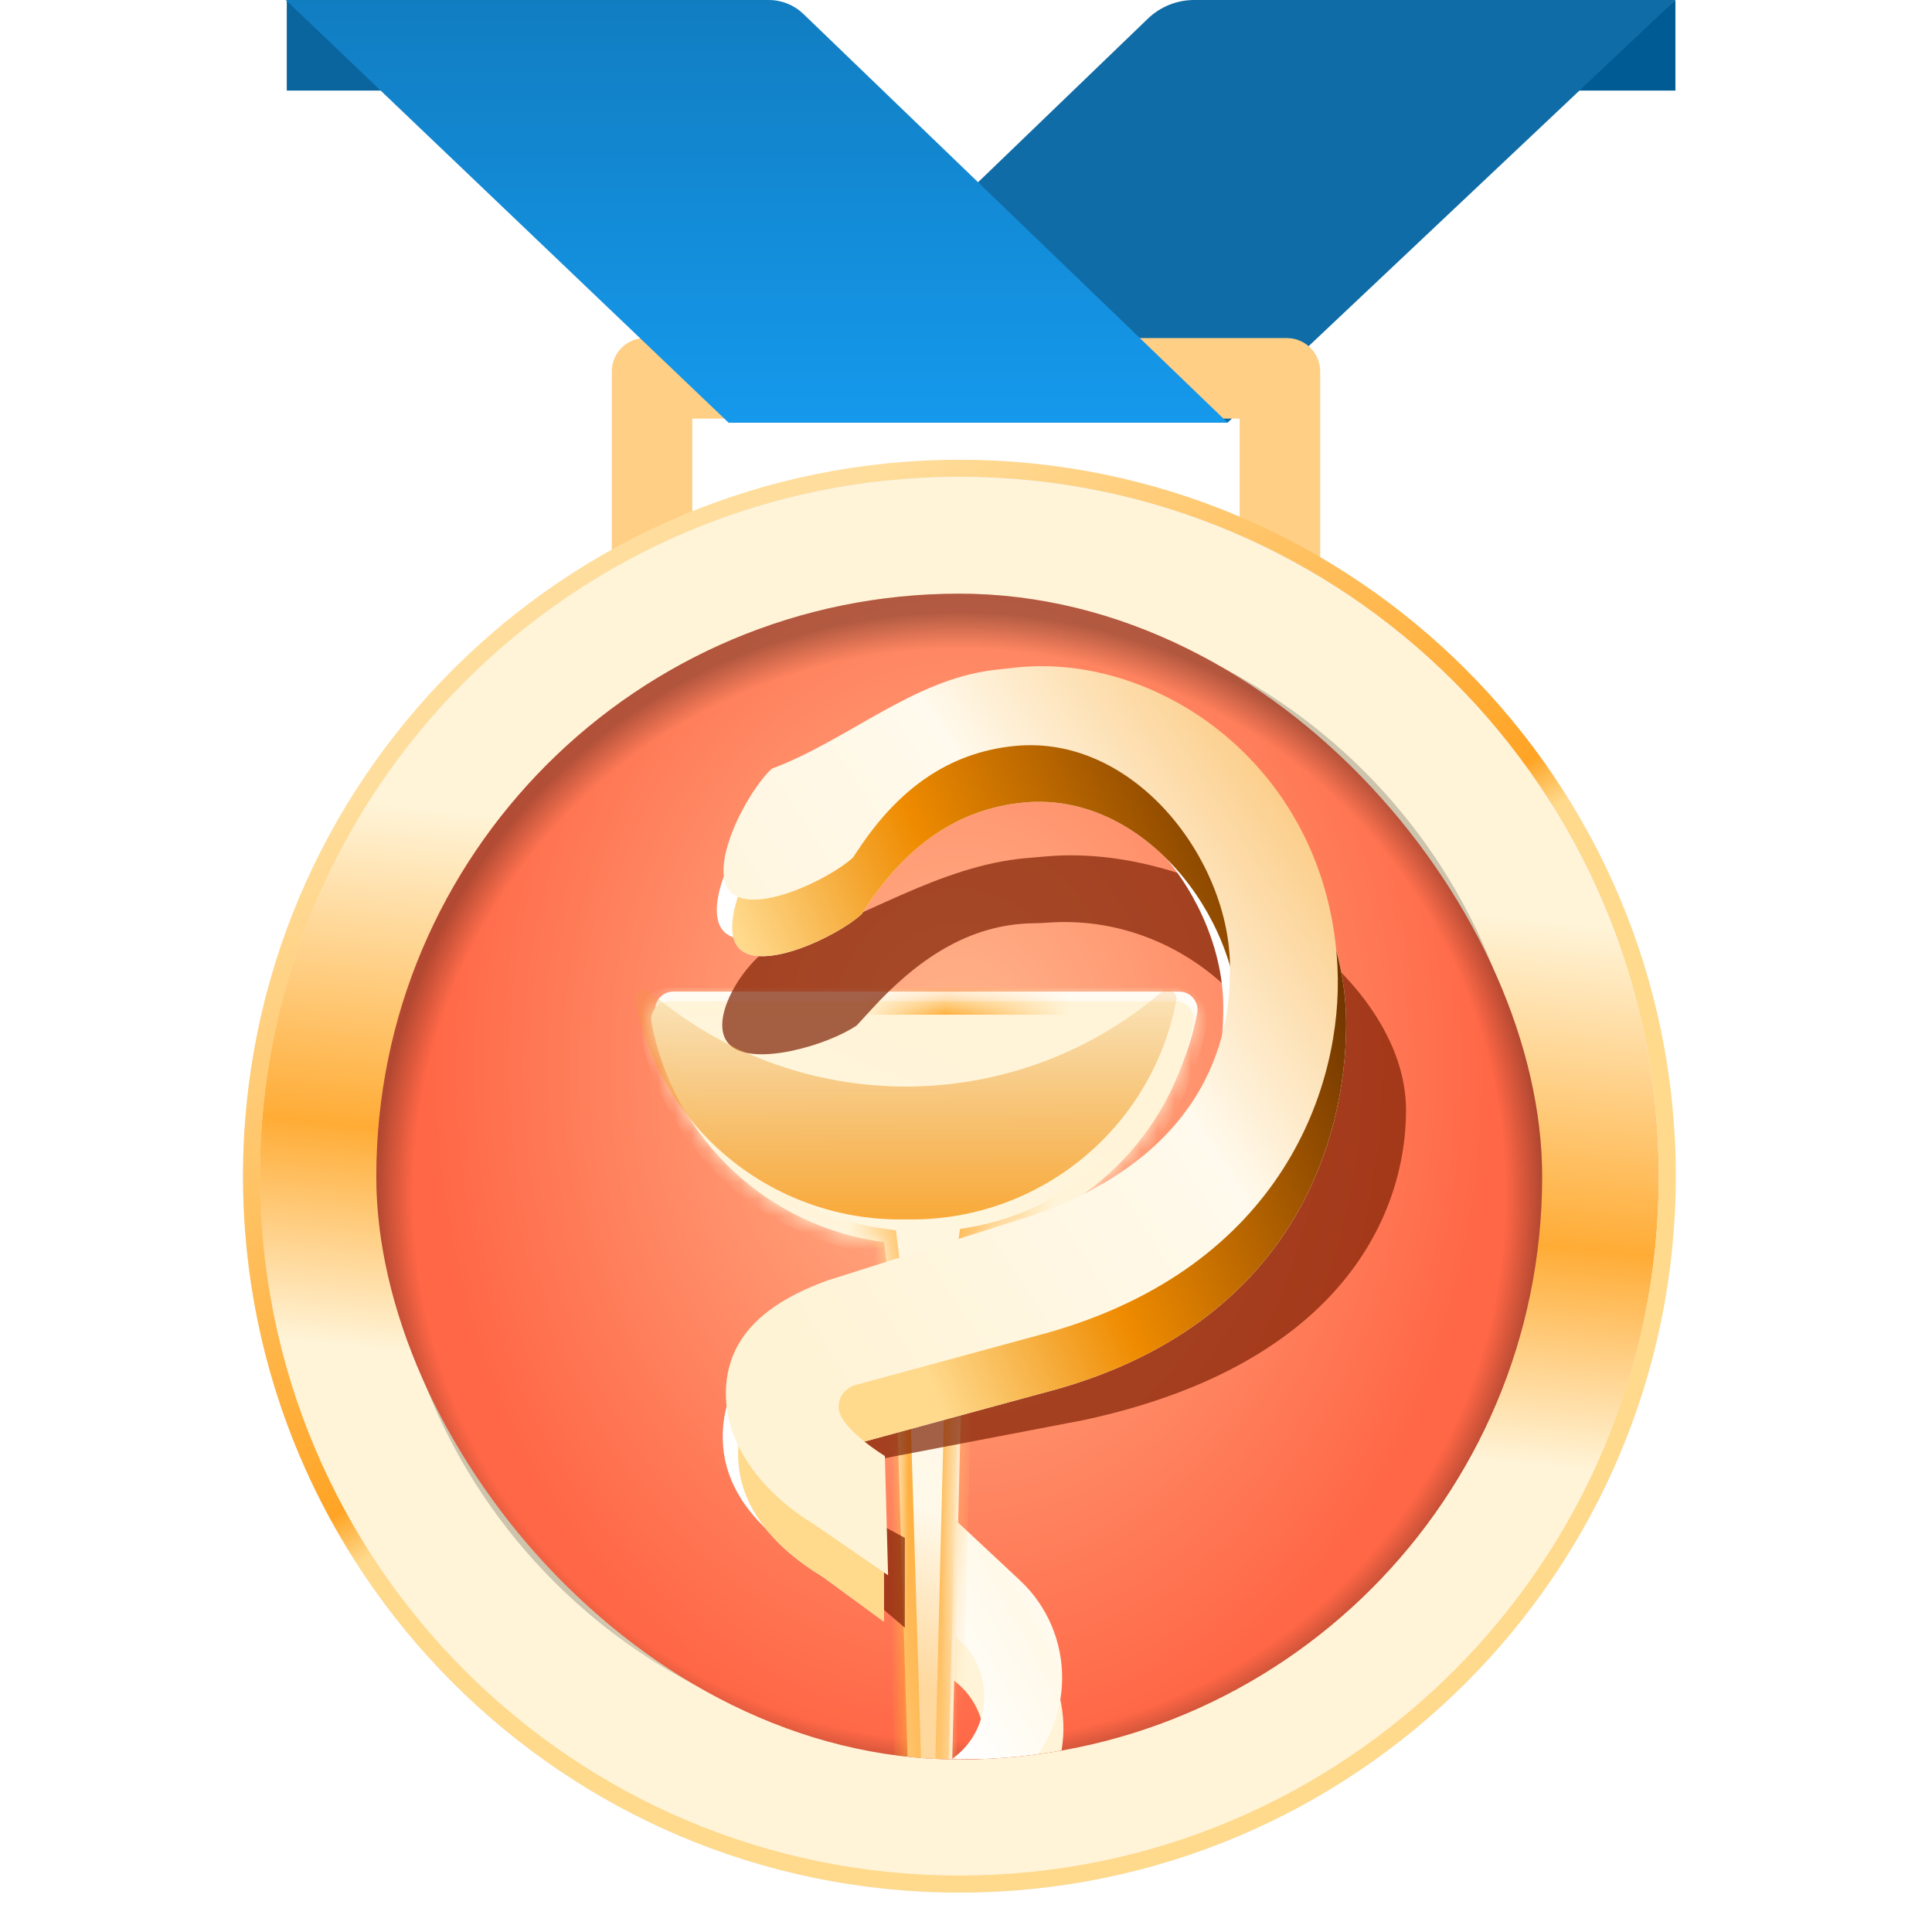 <svg width="116" height="116" viewBox="0 0 116 116" fill="none" xmlns="http://www.w3.org/2000/svg">
<path d="M100.594 0L94.25 5.438H100.594V0Z" fill="#005A94"/>
<path d="M43.742 25.375H73.708L100.594 0H71.696C70.661 0 69.667 0.401 68.921 1.119L43.742 25.375Z" fill="#106CA6"/>
<path d="M17.219 0L23.562 5.438H17.219V0Z" fill="#0A649E"/>
<path d="M79.267 38.907H36.733V22.299C36.733 21.194 37.629 20.299 38.733 20.299H77.267C78.371 20.299 79.267 21.194 79.267 22.299L79.267 38.907ZM41.567 34.074H74.433V25.132H41.567V34.074Z" fill="#FFCF85"/>
<path d="M73.708 25.375H43.742L17.158 0H46.157C46.933 0 47.679 0.301 48.238 0.839L73.708 25.375Z" fill="url(#paint0_linear_842_1063)"/>
<path d="M57.594 28.144C81.066 28.144 100.094 47.172 100.094 70.644C100.094 94.116 81.066 113.144 57.594 113.144C34.122 113.144 15.094 94.116 15.094 70.644C15.094 47.172 34.122 28.144 57.594 28.144Z" fill="url(#paint1_linear_842_1063)"/>
<path d="M57.594 28.144C81.066 28.144 100.094 47.172 100.094 70.644C100.094 94.116 81.066 113.144 57.594 113.144C34.122 113.144 15.094 94.116 15.094 70.644C15.094 47.172 34.122 28.144 57.594 28.144Z" fill="url(#paint2_linear_842_1063)"/>
<path d="M57.594 28.144C81.066 28.144 100.094 47.172 100.094 70.644C100.094 94.116 81.066 113.144 57.594 113.144C34.122 113.144 15.094 94.116 15.094 70.644C15.094 47.172 34.122 28.144 57.594 28.144Z" stroke="#ECF8FF"/>
<path fill-rule="evenodd" clip-rule="evenodd" d="M99.594 70.618C99.594 47.428 80.794 28.628 57.604 28.628C34.413 28.628 15.614 47.428 15.614 70.618C15.614 93.809 34.413 112.609 57.604 112.609C80.794 112.609 99.594 93.809 99.594 70.618ZM57.604 27.604C81.36 27.604 100.618 46.862 100.618 70.618C100.618 94.375 81.36 113.633 57.604 113.633C33.848 113.633 14.589 94.375 14.589 70.618C14.589 46.862 33.848 27.604 57.604 27.604Z" fill="url(#paint3_linear_842_1063)"/>
<path opacity="0.6" d="M57.594 105.043C76.593 105.043 91.994 89.642 91.994 70.643C91.994 51.645 76.593 36.243 57.594 36.243C38.595 36.243 23.194 51.645 23.194 70.643C23.194 89.642 38.595 105.043 57.594 105.043Z" fill="url(#paint4_radial_842_1063)"/>
<g clip-path="url(#clip0_842_1063)">
<path d="M57.593 105.643C76.923 105.643 92.593 89.973 92.593 70.643C92.593 51.313 76.923 35.644 57.593 35.644C38.264 35.644 22.594 51.313 22.594 70.643C22.594 89.973 38.264 105.643 57.593 105.643Z" fill="url(#paint5_radial_842_1063)"/>
<path d="M57.593 105.643C76.923 105.643 92.593 89.973 92.593 70.643C92.593 51.313 76.923 35.644 57.593 35.644C38.264 35.644 22.594 51.313 22.594 70.643C22.594 89.973 38.264 105.643 57.593 105.643Z" fill="url(#paint6_radial_842_1063)"/>
<g filter="url(#filter0_d_842_1063)">
<path d="M57.094 111.021L60.217 108.195C63.663 105.076 63.735 99.689 60.376 96.479L56.233 92.52L55.821 98.919L56.661 99.575C59.182 101.543 58.961 105.424 56.233 107.093L57.094 111.021Z" fill="#FFF4D8"/>
<path d="M56.77 110.894L59.892 108.068C63.338 104.95 63.411 99.562 60.051 96.352L55.908 92.394L55.496 98.792L56.336 99.448C58.857 101.416 58.636 105.297 55.908 106.966L56.77 110.894Z" fill="#FFF4D8"/>
<path fill-rule="evenodd" clip-rule="evenodd" d="M39.421 58.038H69.81C70.494 58.038 71.01 58.661 70.881 59.334C69.586 66.124 64.205 71.262 57.578 72.397L56.835 77.639L56.049 109.05H53.895L52.936 77.639L52.305 72.496C45.381 71.595 39.687 66.346 38.349 59.334C38.22 58.661 38.736 58.038 39.421 58.038Z" fill="white"/>
<g filter="url(#filter1_i_842_1063)">
<path d="M56.77 111.202L60.132 108.167C63.61 105.028 63.658 99.586 60.236 96.385L55.908 92.338L55.496 99.1L56.336 99.756C58.857 101.724 58.636 105.605 55.908 107.274L56.77 111.202Z" fill="url(#paint7_linear_842_1063)"/>
</g>
<mask id="path-15-inside-1_842_1063" fill="white">
<path fill-rule="evenodd" clip-rule="evenodd" d="M39.193 58.622H69.582C70.267 58.622 70.782 59.245 70.654 59.918C69.358 66.708 63.977 71.846 57.351 72.981L56.608 78.223L55.822 109.634H53.668L52.708 78.223L52.077 73.079C45.154 72.179 39.46 66.93 38.121 59.918C37.993 59.245 38.508 58.622 39.193 58.622Z"/>
</mask>
<path fill-rule="evenodd" clip-rule="evenodd" d="M39.193 58.622H69.582C70.267 58.622 70.782 59.245 70.654 59.918C69.358 66.708 63.977 71.846 57.351 72.981L56.608 78.223L55.822 109.634H53.668L52.708 78.223L52.077 73.079C45.154 72.179 39.46 66.93 38.121 59.918C37.993 59.245 38.508 58.622 39.193 58.622Z" fill="url(#paint8_linear_842_1063)"/>
<path d="M70.654 59.918L69.868 59.768L69.868 59.768L70.654 59.918ZM57.351 72.981L57.216 72.193L56.641 72.291L56.559 72.869L57.351 72.981ZM56.608 78.223L55.816 78.111L55.809 78.156L55.808 78.203L56.608 78.223ZM55.822 109.634V110.434H56.602L56.621 109.654L55.822 109.634ZM53.668 109.634L52.868 109.659L52.892 110.434H53.668V109.634ZM52.708 78.223L53.508 78.198L53.507 78.162L53.502 78.125L52.708 78.223ZM52.077 73.079L52.871 72.982L52.796 72.366L52.18 72.286L52.077 73.079ZM38.121 59.918L38.907 59.768L38.121 59.918ZM69.582 57.822H39.193V59.422H69.582V57.822ZM71.44 60.068C71.662 58.902 70.769 57.822 69.582 57.822V59.422C69.765 59.422 69.902 59.588 69.868 59.768L71.44 60.068ZM57.486 73.77C64.436 72.579 70.081 67.191 71.44 60.068L69.868 59.768C68.636 66.226 63.518 71.113 57.216 72.193L57.486 73.77ZM56.559 72.869L55.816 78.111L57.4 78.335L58.143 73.094L56.559 72.869ZM55.808 78.203L55.022 109.614L56.621 109.654L57.408 78.243L55.808 78.203ZM55.822 108.834H53.668V110.434H55.822V108.834ZM54.467 109.61L53.508 78.198L51.909 78.247L52.868 109.659L54.467 109.61ZM53.502 78.125L52.871 72.982L51.283 73.177L51.914 78.32L53.502 78.125ZM37.335 60.068C38.739 67.423 44.712 72.929 51.974 73.873L52.18 72.286C45.596 71.43 40.18 66.437 38.907 59.768L37.335 60.068ZM39.193 57.822C38.006 57.822 37.113 58.902 37.335 60.068L38.907 59.768C38.873 59.588 39.01 59.422 39.193 59.422V57.822Z" fill="url(#paint9_linear_842_1063)" mask="url(#path-15-inside-1_842_1063)"/>
</g>
<g opacity="0.7" filter="url(#filter2_f_842_1063)">
<path fill-rule="evenodd" clip-rule="evenodd" d="M62.918 55.397C62.602 55.42 62.304 55.431 62.022 55.435C58.109 55.491 54.992 57.694 52.348 60.579L51.446 61.563C49.807 62.703 45.384 64.049 43.89 62.8C42.396 61.55 44.397 58.177 46.035 57.038L46.857 56.773C51.846 55.167 56.375 51.991 61.595 51.524C61.994 51.488 62.432 51.451 62.918 51.411C72.573 50.61 84.421 58.448 84.421 66.664C84.421 72.682 80.759 81.874 65.1 85.257L50.846 87.99C50.235 88.218 49.848 88.692 49.848 89.21C49.848 89.685 50.174 90.126 50.707 90.372L54.328 92.335V97.734L50.083 94.101C47.145 92.746 44.606 90.27 44.606 87.414C44.606 84.558 47.482 82.553 50.846 81.297L62.918 78.935C75.931 76.002 77.247 68.768 77.247 66.664C77.247 61.221 70.891 54.818 62.918 55.397Z" fill="#7E2002"/>
</g>
<path d="M54.038 73.217H54.738C62.501 73.217 69.169 67.701 70.624 60.076C70.718 59.581 70.144 59.239 69.754 59.556L69.282 59.941C60.608 67.002 48.167 67.002 39.494 59.941L39.021 59.557C38.631 59.239 38.057 59.582 38.151 60.076C39.607 67.701 46.275 73.217 54.038 73.217Z" fill="url(#paint10_linear_842_1063)"/>
<path fill-rule="evenodd" clip-rule="evenodd" d="M60.556 47.169V47.169C56.445 47.56 53.466 49.898 51.172 53.331L50.809 53.875C49.335 55.219 44.78 57.377 43.436 55.903C42.092 54.428 44.467 49.881 45.942 48.536V48.536C50.522 46.818 54.404 43.19 59.262 42.611C59.648 42.565 60.076 42.518 60.556 42.466C69.243 41.521 79.903 49.551 79.903 60.461C79.903 67.561 76.608 78.405 62.519 82.397L50.809 85.585C50.26 85.854 49.912 86.412 49.912 87.024C49.912 88.259 52.143 89.584 52.936 90.366L53.018 96.867L48.48 93.663C45.837 92.064 43.394 89.647 43.394 86.277C43.394 82.907 45.525 80.621 49.305 79.256L61.722 75.321C73.302 71.196 73.448 62.943 73.448 60.461C73.448 54.04 67.73 46.486 60.556 47.169Z" fill="white"/>
<path fill-rule="evenodd" clip-rule="evenodd" d="M61.477 48.183V48.183C57.367 48.574 54.387 50.912 52.094 54.346L51.731 54.89C50.257 56.234 45.702 58.391 44.358 56.917C43.013 55.443 45.389 50.895 46.863 49.551V49.551C51.444 47.832 55.325 44.204 60.184 43.626C60.569 43.58 60.997 43.533 61.477 43.481C70.165 42.536 80.824 50.565 80.824 61.476C80.824 68.576 77.53 79.42 63.441 83.412L51.731 86.6C51.182 86.869 50.833 87.427 50.833 88.038C50.833 89.273 52.273 89.558 53.066 90.34V97.361L49.401 94.677C46.758 93.079 44.316 90.662 44.316 87.292C44.316 83.922 46.447 81.636 50.227 80.271L62.644 76.336C74.223 72.21 74.37 63.958 74.37 61.476C74.37 55.055 68.651 47.501 61.477 48.183Z" fill="white"/>
<path fill-rule="evenodd" clip-rule="evenodd" d="M61.477 48.183V48.183C57.367 48.574 54.387 50.912 52.094 54.346L51.731 54.89C50.257 56.234 45.702 58.391 44.358 56.917C43.013 55.443 45.389 50.895 46.863 49.551V49.551C51.444 47.832 55.325 44.204 60.184 43.626C60.569 43.58 60.997 43.533 61.477 43.481C70.165 42.536 80.824 50.565 80.824 61.476C80.824 68.576 77.53 79.42 63.441 83.412L51.731 86.6C51.182 86.869 50.833 87.427 50.833 88.038C50.833 89.273 52.273 89.558 53.066 90.34V97.361L49.401 94.677C46.758 93.079 44.316 90.662 44.316 87.292C44.316 83.922 46.447 81.636 50.227 80.271L62.644 76.336C74.223 72.21 74.37 63.958 74.37 61.476C74.37 55.055 68.651 47.501 61.477 48.183Z" fill="url(#paint11_linear_842_1063)"/>
<g filter="url(#filter3_i_842_1063)">
<path fill-rule="evenodd" clip-rule="evenodd" d="M60.958 47.785C56.847 48.176 53.868 50.514 51.575 53.948L51.211 54.492C49.737 55.836 45.182 57.993 43.838 56.519C42.494 55.045 44.87 50.497 46.344 49.153C50.925 47.434 54.806 43.806 59.664 43.228C60.05 43.182 60.478 43.135 60.958 43.083C69.645 42.138 79.733 49.153 80.305 61.078C80.645 68.169 77.01 79.022 62.922 83.014L51.211 86.202C50.662 86.471 50.355 86.885 50.355 87.497C50.355 88.732 53.129 90.42 53.129 90.42L53.321 97.581L48.809 94.478C46.166 92.879 43.583 90.055 43.583 86.685C43.583 83.316 45.927 81.238 49.708 79.873L62.124 75.938C73.704 71.812 73.85 63.56 73.85 61.078C73.85 54.657 68.132 47.103 60.958 47.785Z" fill="url(#paint12_linear_842_1063)"/>
</g>
</g>
<defs>
<filter id="filter0_d_842_1063" x="37.102" y="57.538" width="36.8" height="57.164" filterUnits="userSpaceOnUse" color-interpolation-filters="sRGB">
<feFlood flood-opacity="0" result="BackgroundImageFix"/>
<feColorMatrix in="SourceAlpha" type="matrix" values="0 0 0 0 0 0 0 0 0 0 0 0 0 0 0 0 0 0 127 0" result="hardAlpha"/>
<feOffset dx="1" dy="1.5"/>
<feGaussianBlur stdDeviation="1"/>
<feComposite in2="hardAlpha" operator="out"/>
<feColorMatrix type="matrix" values="0 0 0 0 0.698 0 0 0 0 0.267 0 0 0 0 0.173 0 0 0 0.87 0"/>
<feBlend mode="normal" in2="BackgroundImageFix" result="effect1_dropShadow_842_1063"/>
<feBlend mode="normal" in="SourceGraphic" in2="effect1_dropShadow_842_1063" result="shape"/>
</filter>
<filter id="filter1_i_842_1063" x="55.496" y="91.838" width="7.276" height="19.364" filterUnits="userSpaceOnUse" color-interpolation-filters="sRGB">
<feFlood flood-opacity="0" result="BackgroundImageFix"/>
<feBlend mode="normal" in="SourceGraphic" in2="BackgroundImageFix" result="shape"/>
<feColorMatrix in="SourceAlpha" type="matrix" values="0 0 0 0 0 0 0 0 0 0 0 0 0 0 0 0 0 0 127 0" result="hardAlpha"/>
<feOffset dy="-3"/>
<feGaussianBlur stdDeviation="0.25"/>
<feComposite in2="hardAlpha" operator="arithmetic" k2="-1" k3="1"/>
<feColorMatrix type="matrix" values="0 0 0 0 0.921 0 0 0 0 0.538 0 0 0 0 0 0 0 0 1 0"/>
<feBlend mode="normal" in2="shape" result="effect1_innerShadow_842_1063"/>
</filter>
<filter id="filter2_f_842_1063" x="39.365" y="47.355" width="49.056" height="54.38" filterUnits="userSpaceOnUse" color-interpolation-filters="sRGB">
<feFlood flood-opacity="0" result="BackgroundImageFix"/>
<feBlend mode="normal" in="SourceGraphic" in2="BackgroundImageFix" result="shape"/>
<feGaussianBlur stdDeviation="2" result="effect1_foregroundBlur_842_1063"/>
</filter>
<filter id="filter3_i_842_1063" x="43.44" y="42.698" width="36.886" height="54.883" filterUnits="userSpaceOnUse" color-interpolation-filters="sRGB">
<feFlood flood-opacity="0" result="BackgroundImageFix"/>
<feBlend mode="normal" in="SourceGraphic" in2="BackgroundImageFix" result="shape"/>
<feColorMatrix in="SourceAlpha" type="matrix" values="0 0 0 0 0 0 0 0 0 0 0 0 0 0 0 0 0 0 127 0" result="hardAlpha"/>
<feOffset dy="-3"/>
<feGaussianBlur stdDeviation="0.15"/>
<feComposite in2="hardAlpha" operator="arithmetic" k2="-1" k3="1"/>
<feColorMatrix type="matrix" values="0 0 0 0 1 0 0 0 0 0.737 0 0 0 0 0.373 0 0 0 1 0"/>
<feBlend mode="normal" in2="shape" result="effect1_innerShadow_842_1063"/>
</filter>
<linearGradient id="paint0_linear_842_1063" x1="45.433" y1="0" x2="45.433" y2="25.375" gradientUnits="userSpaceOnUse">
<stop stop-color="#117DC1"/>
<stop offset="1" stop-color="#1599EC"/>
</linearGradient>
<linearGradient id="paint1_linear_842_1063" x1="61.206" y1="27.637" x2="51.649" y2="122.895" gradientUnits="userSpaceOnUse">
<stop offset="0.254" stop-color="#F3F3F3"/>
<stop offset="0.457" stop-color="#BBBBBB"/>
<stop offset="0.595" stop-color="#F2F2F2"/>
</linearGradient>
<linearGradient id="paint2_linear_842_1063" x1="61.206" y1="27.637" x2="51.649" y2="122.895" gradientUnits="userSpaceOnUse">
<stop offset="0.254" stop-color="#FFF4D8"/>
<stop offset="0.457" stop-color="#FFAC36"/>
<stop offset="0.595" stop-color="#FFF4D8"/>
</linearGradient>
<linearGradient id="paint3_linear_842_1063" x1="39.769" y1="27.604" x2="104.815" y2="130.419" gradientUnits="userSpaceOnUse">
<stop offset="0.057" stop-color="#FFDE9D"/>
<stop offset="0.354" stop-color="#FFA425"/>
<stop offset="0.38" stop-color="#FFD98C"/>
</linearGradient>
<radialGradient id="paint4_radial_842_1063" cx="0" cy="0" r="1" gradientUnits="userSpaceOnUse" gradientTransform="translate(58.243 71.941) rotate(65.298) scale(35.068 33.726)">
<stop offset="0.948" stop-opacity="0"/>
<stop offset="1" stop-opacity="0.33"/>
</radialGradient>
<radialGradient id="paint5_radial_842_1063" cx="0" cy="0" r="1" gradientUnits="userSpaceOnUse" gradientTransform="translate(57.593 63.981) rotate(90) scale(41.662 32.019)">
<stop stop-color="#FFB78E"/>
<stop offset="1" stop-color="#FF6746"/>
</radialGradient>
<radialGradient id="paint6_radial_842_1063" cx="0" cy="0" r="1" gradientUnits="userSpaceOnUse" gradientTransform="translate(57.593 71.723) rotate(90) scale(34.826 35.094)">
<stop offset="0.938" stop-opacity="0"/>
<stop offset="1" stop-opacity="0.3"/>
</radialGradient>
<linearGradient id="paint7_linear_842_1063" x1="72.57" y1="96.618" x2="56.21" y2="105.722" gradientUnits="userSpaceOnUse">
<stop offset="0.339" stop-color="white"/>
<stop offset="0.616" stop-color="#FFF9E9"/>
<stop offset="1" stop-color="white"/>
</linearGradient>
<linearGradient id="paint8_linear_842_1063" x1="65.696" y1="55.194" x2="46.723" y2="102.15" gradientUnits="userSpaceOnUse">
<stop offset="0.188" stop-color="#FFF4D8"/>
<stop offset="0.703" stop-color="#FFF9EA"/>
<stop offset="0.901" stop-color="#FFD89D"/>
</linearGradient>
<linearGradient id="paint9_linear_842_1063" x1="70.676" y1="86.271" x2="34.383" y2="83.946" gradientUnits="userSpaceOnUse">
<stop offset="0.254" stop-color="#FFF4D8"/>
<stop offset="0.457" stop-color="#FFAC36"/>
<stop offset="0.595" stop-color="#FFF4D8"/>
</linearGradient>
<linearGradient id="paint10_linear_842_1063" x1="54.388" y1="56.5" x2="54.388" y2="73.217" gradientUnits="userSpaceOnUse">
<stop stop-color="#E89C30" stop-opacity="0"/>
<stop offset="0.987" stop-color="#F9AA3B"/>
</linearGradient>
<linearGradient id="paint11_linear_842_1063" x1="80.824" y1="59.35" x2="28.689" y2="81.67" gradientUnits="userSpaceOnUse">
<stop offset="0.005" stop-color="#713600"/>
<stop offset="0.354" stop-color="#EF8B00"/>
<stop offset="0.568" stop-color="#FFD98C"/>
</linearGradient>
<linearGradient id="paint12_linear_842_1063" x1="93.45" y1="53.376" x2="47.014" y2="83.395" gradientUnits="userSpaceOnUse">
<stop stop-color="#F9AA3B"/>
<stop offset="0.496" stop-color="#FFFAED"/>
<stop offset="1" stop-color="#FFF3D5"/>
</linearGradient>
<clipPath id="clip0_842_1063">
<rect x="22.594" y="35.644" width="70" height="70" rx="35" fill="white"/>
</clipPath>
</defs>
</svg>

